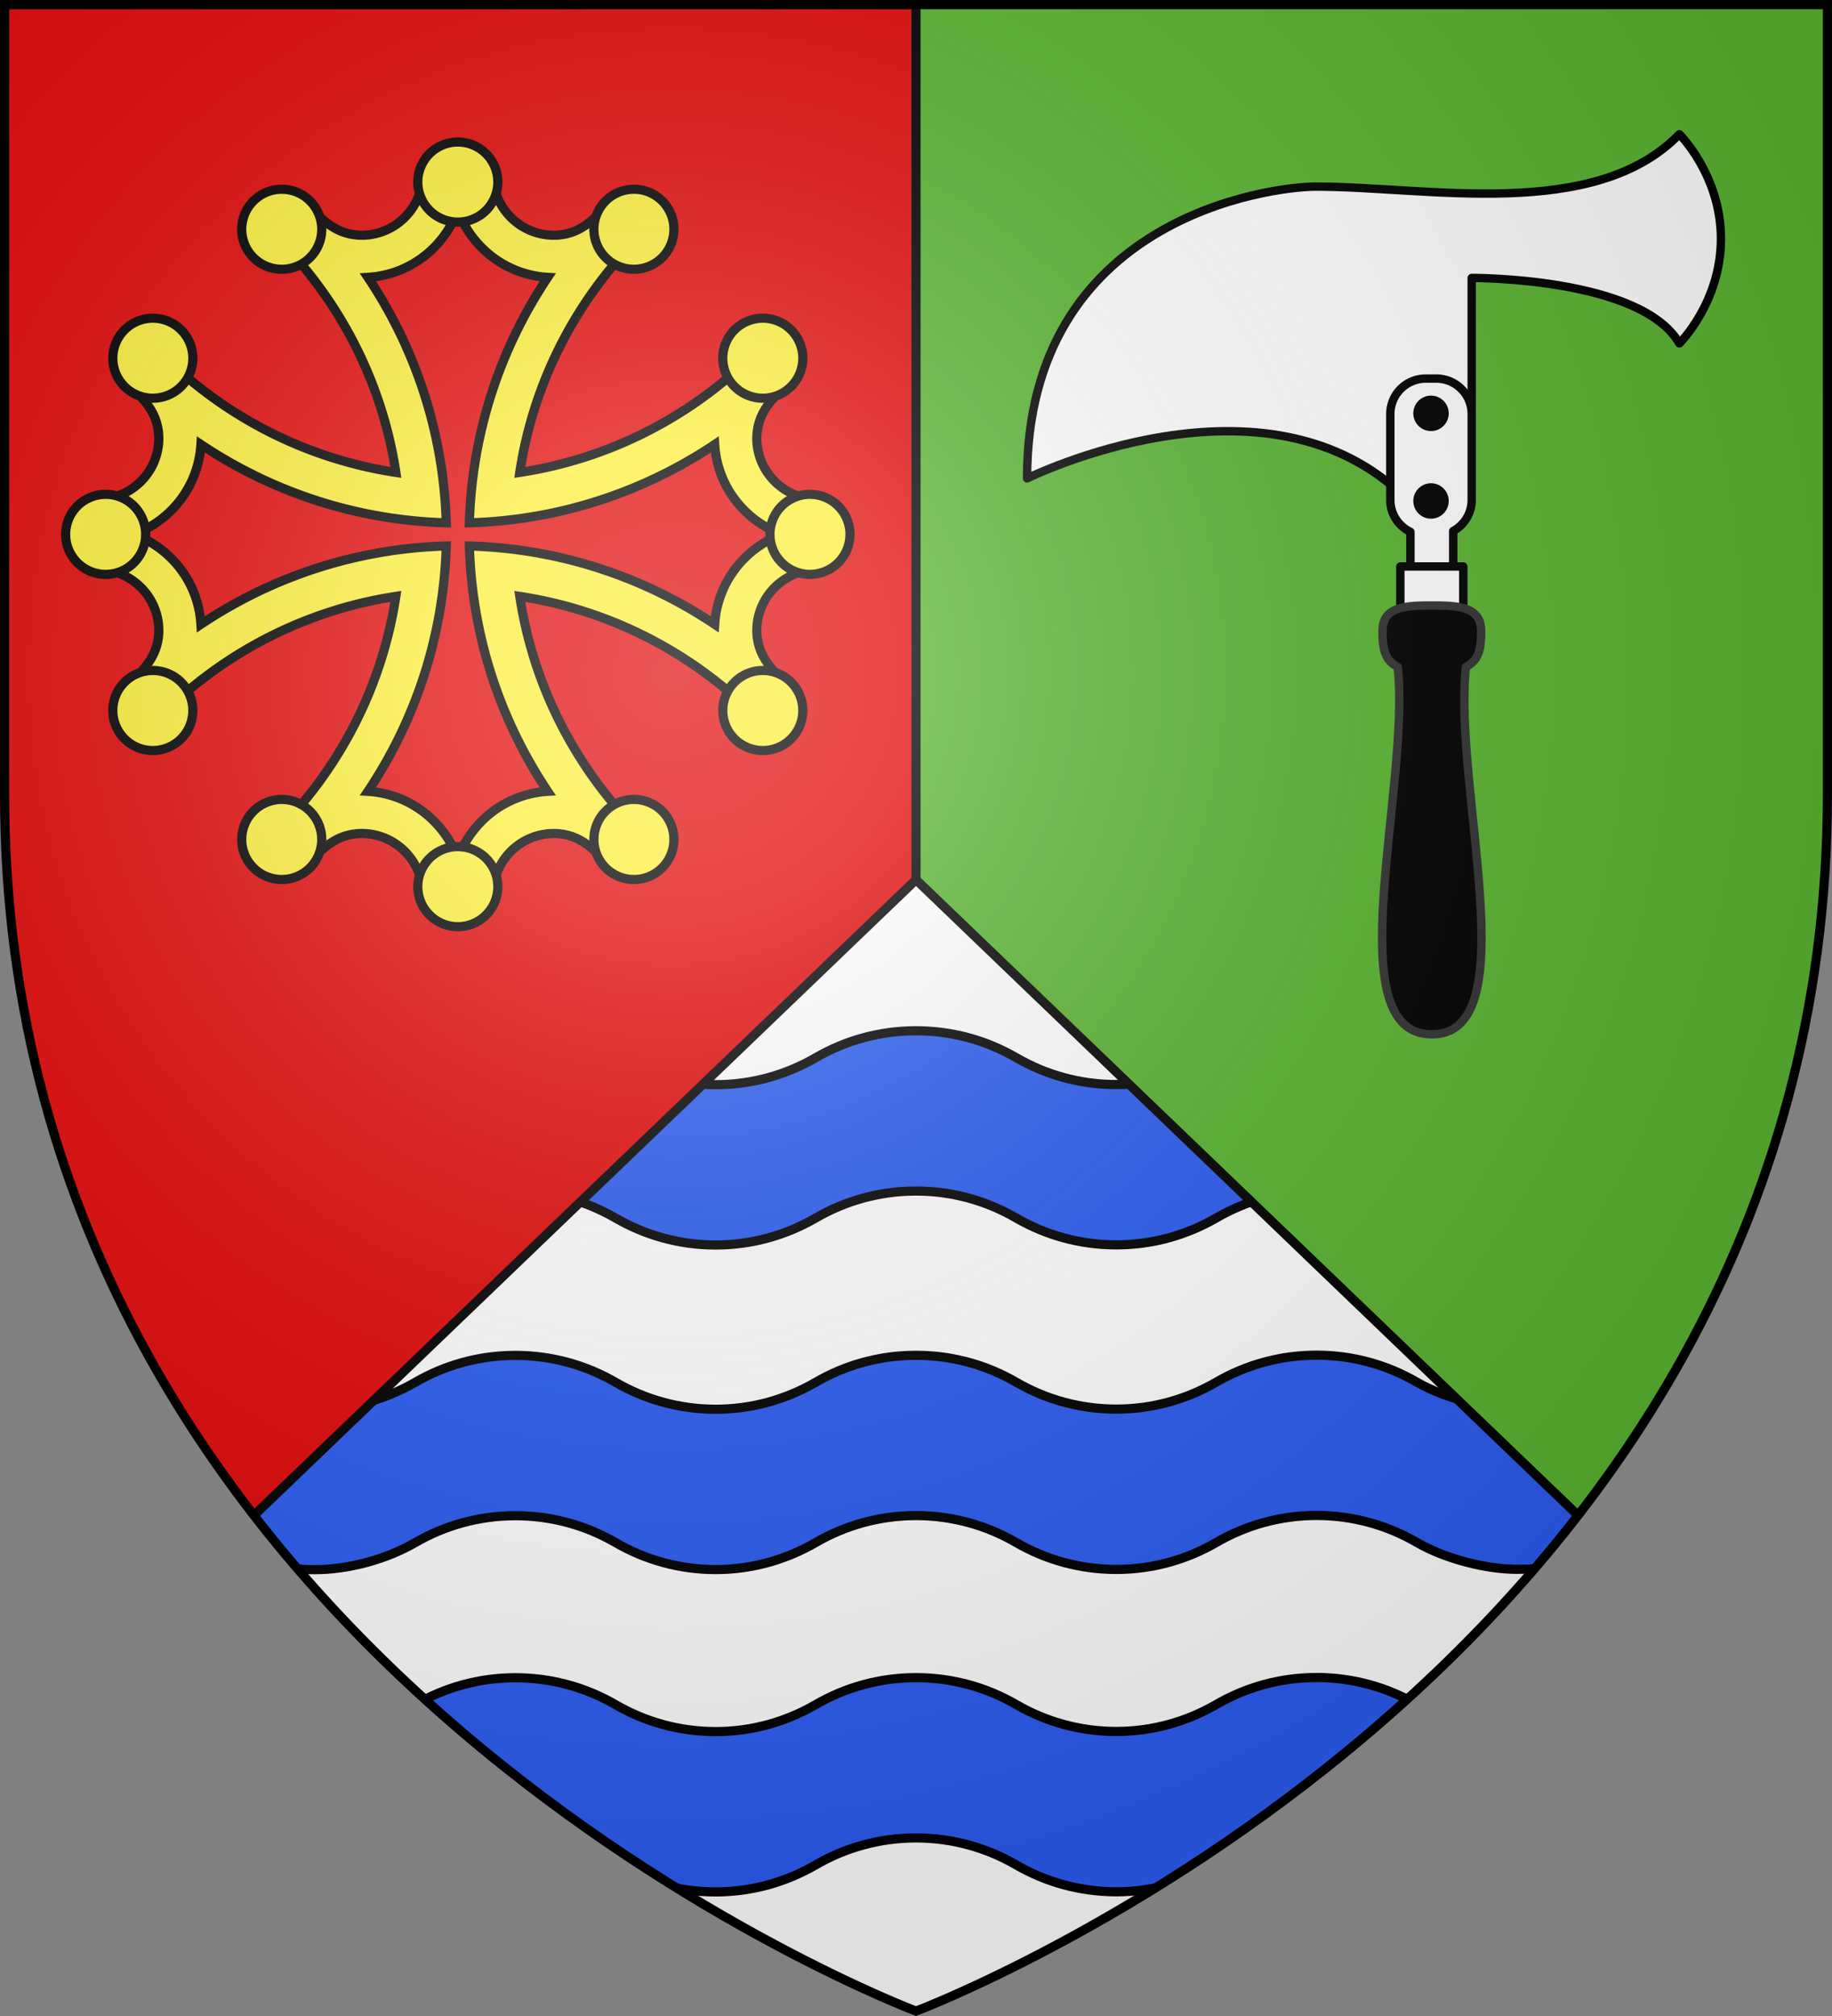 <svg xmlns="http://www.w3.org/2000/svg" width="600" height="660" viewBox="-300 -300 600 660"><rect x="-300" y="-300" width="600" height="660" fill="#808080" stroke="none"/><clipPath id="a"><path d="m0-12-216.875 208.156C-128.497 310.227 0 358.5 0 358.5s128.497-48.272 216.875-162.344z"/></clipPath><radialGradient id="b" cx="-80" cy="-80" r="405" gradientUnits="userSpaceOnUse"><stop offset="0" stop-color="#fff" stop-opacity=".31"/><stop offset=".19" stop-color="#fff" stop-opacity=".25"/><stop offset=".6" stop-color="#6b6b6b" stop-opacity=".125"/><stop offset="1" stop-opacity=".125"/></radialGradient><path fill="#5ab532" d="M-298.5-298.5h597V-40C298.5 246.31 0 358.5 0 358.5S-298.5 246.31-298.5-40z"/><g fill="#fff" stroke="#000" stroke-linecap="round" stroke-linejoin="round" stroke-width="2.75"><path d="M181.998-209.007s55.441-.327 68.008 21.426c0 0 13.62-13.384 13.62-34.235s-13.62-34.235-13.62-34.235c-27.893 28.654-82.394 17.141-119.048 17.141-14.596 0-94.582 10.083-94.582 95.537 0 0 78.566-38.946 124.344 6.806l21.278-3.303z"/><path d="M166.943-176.056a11.57 11.57 0 0 0-11.596 11.595v28.167c0 4.614 2.694 8.547 6.58 10.415v16.108h14.019v-16.393c3.594-1.964 6.052-5.732 6.052-10.131v-28.167a11.57 11.57 0 0 0-11.596-11.595z"/><path d="M158.628-114.541h20.615v29.003h-20.615z"/></g><path d="M174.474-135.988a5.801 5.798 0 0 1-5.801 5.798 5.801 5.798 0 0 1-5.801-5.798 5.801 5.798 0 0 1 5.801-5.798 5.801 5.798 0 0 1 5.801 5.798m0-28.694a5.801 5.798 0 0 1-5.801 5.798 5.801 5.798 0 0 1-5.801-5.798 5.801 5.798 0 0 1 5.801-5.798 5.801 5.798 0 0 1 5.801 5.798"/><path stroke="#313131" stroke-linecap="round" stroke-linejoin="round" stroke-width="2.75" d="M157.767-81.615c-3.104-1.791-5.14-3.909-4.973-12.1.156-7.648 7.449-8.066 16.142-8.066s15.986.419 16.142 8.066c.167 8.191-1.869 10.309-4.973 12.1-4.264 39.311 20.245 120.24-11.17 120.24s-6.906-80.929-11.169-120.24z"/><path fill="#e20909" d="M-298.5-298.5H0v657S-298.5 246.31-298.5-40z"/><g fill="#fcef3c" fill-rule="evenodd" stroke="#000" stroke-width="4.436"><path stroke-width="2.999" d="M-150.06-243.163c-3.963 0-7.639.221-11.503.601-.24 10.843-9.098 19.58-19.999 19.58-7.388-.09-12.148-3.956-17.204-9.66a118.5 118.5 0 0 0-13.706 7.336c22.08 20.737 37.361 48.623 42.122 79.966-31.34-4.762-59.221-20.041-79.956-42.119a118.5 118.5 0 0 0-7.336 13.706c5.703 5.056 9.569 9.816 9.66 17.205 0 10.9-8.737 19.759-19.58 19.998-.38 3.864-.6 7.527-.6 11.49s.22 7.652.6 11.516c10.843.24 19.58 9.098 19.58 19.998-.091 7.39-3.957 12.148-9.66 17.204a119 119 0 0 0 7.336 13.707c20.734-22.077 48.614-37.357 79.952-42.12-4.765 31.333-20.044 59.21-42.118 79.942a118.5 118.5 0 0 0 13.706 7.335c5.056-5.703 9.816-9.568 17.205-9.658 10.9 0 19.759 8.735 19.998 19.578 3.865.38 7.54.601 11.504.601s7.638-.22 11.503-.6c.24-10.844 9.098-19.579 19.998-19.579 7.389.09 12.15 3.955 17.205 9.658a119 119 0 0 0 13.706-7.335C-109.72-45.545-125-73.422-129.764-104.754c31.337 4.762 59.217 20.042 79.951 42.119a119 119 0 0 0 7.336-13.707c-5.703-5.056-9.568-9.815-9.659-17.204 0-10.9 8.737-19.758 19.58-19.998.38-3.864.6-7.552.6-11.515s-.22-7.626-.6-11.491c-10.843-.24-19.58-9.098-19.58-19.998.09-7.389 3.956-12.15 9.66-17.205a119 119 0 0 0-7.337-13.706c-20.735 22.078-48.616 37.357-79.956 42.119 4.76-31.343 20.042-59.23 42.122-79.967a118.5 118.5 0 0 0-13.706-7.335c-5.056 5.703-9.815 9.569-17.205 9.66-10.9 0-19.759-8.737-19.998-19.58-3.865-.38-7.54-.601-11.503-.601zm0 12.036c4.583 12.242 15.812 21.101 29.44 21.93-15.461 23.13-24.803 50.676-25.65 80.36 29.68-.85 57.221-10.191 80.349-25.65.828 13.628 9.688 24.844 21.93 29.427-12.242 4.583-21.102 15.824-21.93 29.452-23.128-15.457-50.669-24.8-80.349-25.649.852 29.675 10.194 57.211 25.65 80.335-13.628.828-24.857 9.688-29.44 21.93-4.583-12.242-15.812-21.102-29.44-21.93 15.456-23.124 24.798-50.66 25.65-80.335-29.68.85-57.221 10.19-80.349 25.649-.828-13.628-9.688-24.87-21.93-29.452 12.242-4.583 21.102-15.799 21.93-29.426 23.128 15.458 50.67 24.8 80.35 25.649-.848-29.684-10.19-57.23-25.65-80.36 13.627-.829 24.856-9.688 29.439-21.93z"/><path stroke-linecap="round" stroke-linejoin="round" stroke-width="2.999" d="M-79.286-25.174A13.104 13.104 0 0 0-92.39-38.277a13.104 13.104 0 0 0-13.103 13.103A13.104 13.104 0 0 0-92.39-12.07a13.104 13.104 0 0 0 13.104-13.104m-115.338 0a13.104 13.104 0 0 0-13.104-13.104 13.104 13.104 0 0 0-13.103 13.103 13.104 13.104 0 0 0 13.103 13.104 13.104 13.104 0 0 0 13.104-13.104m57.668 15.45a13.104 13.104 0 0 0-13.103-13.104 13.104 13.104 0 0 0-13.104 13.104 13.104 13.104 0 0 0 13.104 13.103 13.104 13.104 0 0 0 13.103-13.103m-112.99-186.11a13.104 13.104 0 0 1 13.103 13.103 13.104 13.104 0 0 1-13.103 13.104 13.104 13.104 0 0 1-13.104-13.104 13.104 13.104 0 0 1 13.104-13.103m0 115.337a13.104 13.104 0 0 1 13.104 13.104 13.104 13.104 0 0 1-13.104 13.103 13.104 13.104 0 0 1-13.103-13.103 13.104 13.104 0 0 1 13.103-13.104zm-15.45-57.668a13.104 13.104 0 0 1 13.103 13.104 13.104 13.104 0 0 1-13.103 13.103A13.104 13.104 0 0 1-278.5-125.06a13.104 13.104 0 0 1 13.104-13.104M-50.174-54.29a13.104 13.104 0 0 1-13.103-13.104 13.104 13.104 0 0 1 13.103-13.103A13.104 13.104 0 0 1-37.07-67.394 13.104 13.104 0 0 1-50.174-54.29m0-115.338a13.104 13.104 0 0 1-13.104-13.104 13.104 13.104 0 0 1 13.103-13.103 13.104 13.104 0 0 1 13.104 13.103 13.104 13.104 0 0 1-13.104 13.104m15.45 57.668a13.104 13.104 0 0 1-13.104-13.103 13.104 13.104 0 0 1 13.104-13.104 13.104 13.104 0 0 1 13.103 13.104 13.104 13.104 0 0 1-13.103 13.103m-44.562-112.986a13.104 13.104 0 0 1-13.103 13.103 13.104 13.104 0 0 1-13.104-13.103 13.104 13.104 0 0 1 13.104-13.104 13.104 13.104 0 0 1 13.103 13.104m-115.337 0a13.104 13.104 0 0 1-13.104 13.105 13.104 13.104 0 0 1-13.103-13.104 13.104 13.104 0 0 1 13.103-13.104 13.104 13.104 0 0 1 13.104 13.104m57.667-15.45a13.104 13.104 0 0 1-13.103 13.103 13.104 13.104 0 0 1-13.103-13.103A13.104 13.104 0 0 1-150.06-253.5a13.104 13.104 0 0 1 13.103 13.104"/></g><path fill="#fff" d="m0-12-216.875 208.156C-128.497 310.228 0 358.5 0 358.5s128.497-48.272 216.875-162.344z"/><path fill="#2b5df2" stroke="#000" stroke-width="3" d="M-220.68 208.322c8.073 3.564 13.198 5.552 23.874 5.552 10.677 0 23.146-3.259 32.803-8.857 9.658-5.598 20.845-8.799 32.803-8.799 11.959 0 23.146 3.201 32.803 8.799 9.658 5.598 20.845 8.828 32.803 8.828 11.959 0 23.131-3.273 32.789-8.871s20.845-8.799 32.803-8.799c11.959 0 23.131 3.215 32.789 8.813s20.859 8.813 32.818 8.813 23.146-3.259 32.803-8.857c9.658-5.598 20.83-8.813 32.789-8.813s23.131 3.215 32.789 8.813 23.09 8.813 32.818 8.813 17.172-1.275 23.874-3.609l.087-51.285c-5.593 1.571-14.949 2.406-23.976 2.406s-23.146-3.201-32.803-8.799c-9.658-5.598-20.83-8.813-32.789-8.813s-23.146 3.201-32.803 8.799c-9.658 5.598-20.845 8.857-32.803 8.857-11.959 0-23.131-3.215-32.789-8.813s-20.845-8.799-32.803-8.799c-11.959 0-23.146 3.201-32.803 8.799-9.658 5.598-20.845 8.857-32.803 8.857-11.959 0-23.131-3.215-32.789-8.813s-20.859-8.813-32.818-8.813-23.131 3.215-32.789 8.813-21.344 8.857-32.803 8.857c-11.46 0-14.881-2.705-23.961-7.465zm0 105.529c8.073 3.564 13.198 5.552 23.874 5.552 10.677 0 23.146-3.259 32.803-8.857 9.658-5.598 20.845-8.799 32.803-8.799 11.959 0 23.146 3.201 32.803 8.799 9.658 5.598 20.845 8.828 32.803 8.828 11.959 0 23.131-3.273 32.789-8.871s20.845-8.799 32.803-8.799c11.959 0 23.131 3.215 32.789 8.813s20.859 8.813 32.818 8.813 23.146-3.259 32.803-8.857c9.658-5.598 20.83-8.813 32.789-8.813s23.131 3.215 32.789 8.813 23.09 8.813 32.818 8.813 17.172-1.275 23.874-3.609l.087-51.285c-5.593 1.571-14.949 2.406-23.976 2.406s-23.146-3.201-32.803-8.799c-9.658-5.598-20.83-8.813-32.789-8.813s-23.146 3.201-32.803 8.799c-9.658 5.598-20.845 8.857-32.803 8.857-11.959 0-23.131-3.215-32.789-8.813S11.957 249.23-.001 249.23c-11.959 0-23.146 3.201-32.803 8.799-9.658 5.598-20.845 8.857-32.803 8.857-11.959 0-23.131-3.215-32.789-8.813s-20.859-8.813-32.818-8.813-23.131 3.215-32.789 8.813-21.344 8.857-32.803 8.857c-11.46 0-14.881-2.705-23.961-7.465zm0-211.779c8.073 3.564 13.198 5.552 23.874 5.552 10.677 0 23.146-3.259 32.803-8.857 9.658-5.598 20.845-8.799 32.803-8.799 11.959 0 23.146 3.201 32.803 8.799 9.658 5.598 20.845 8.828 32.803 8.828 11.959 0 23.131-3.273 32.789-8.871s20.845-8.799 32.803-8.799c11.959 0 23.131 3.215 32.789 8.813s20.859 8.813 32.818 8.813 23.146-3.259 32.803-8.857c9.658-5.598 20.83-8.813 32.789-8.813s23.131 3.215 32.789 8.813 23.09 8.813 32.818 8.813 17.172-1.275 23.874-3.609l.087-51.285c-5.593 1.571-14.949 2.406-23.976 2.406s-23.146-3.201-32.803-8.799c-9.658-5.598-20.83-8.813-32.789-8.813s-23.146 3.201-32.803 8.799c-9.658 5.598-20.845 8.857-32.803 8.857-11.959 0-23.131-3.215-32.789-8.813S11.957 37.451-.001 37.451c-11.959 0-23.146 3.201-32.803 8.799-9.658 5.598-20.845 8.857-32.803 8.857-11.959 0-23.131-3.215-32.789-8.813s-20.859-8.813-32.818-8.813-23.131 3.215-32.789 8.813-21.344 8.857-32.803 8.857c-11.46 0-14.881-2.705-23.961-7.465z" clip-path="url(#a)"/><path fill="none" stroke="#000" stroke-linejoin="round" stroke-width="3" d="M-216.875 196.156 0-12l216.875 208.156M0-12v-286.5"/><path fill="url(#b)" d="M-298.5-298.5h597v258.543C298.5 246.291 0 358.5 0 358.5S-298.5 246.291-298.5-39.957z"/><path fill="none" stroke="#000" stroke-width="3" d="M-298.5-298.5h597v258.503C298.5 246.206 0 358.398 0 358.398S-298.5 246.207-298.5-39.997z"/></svg>